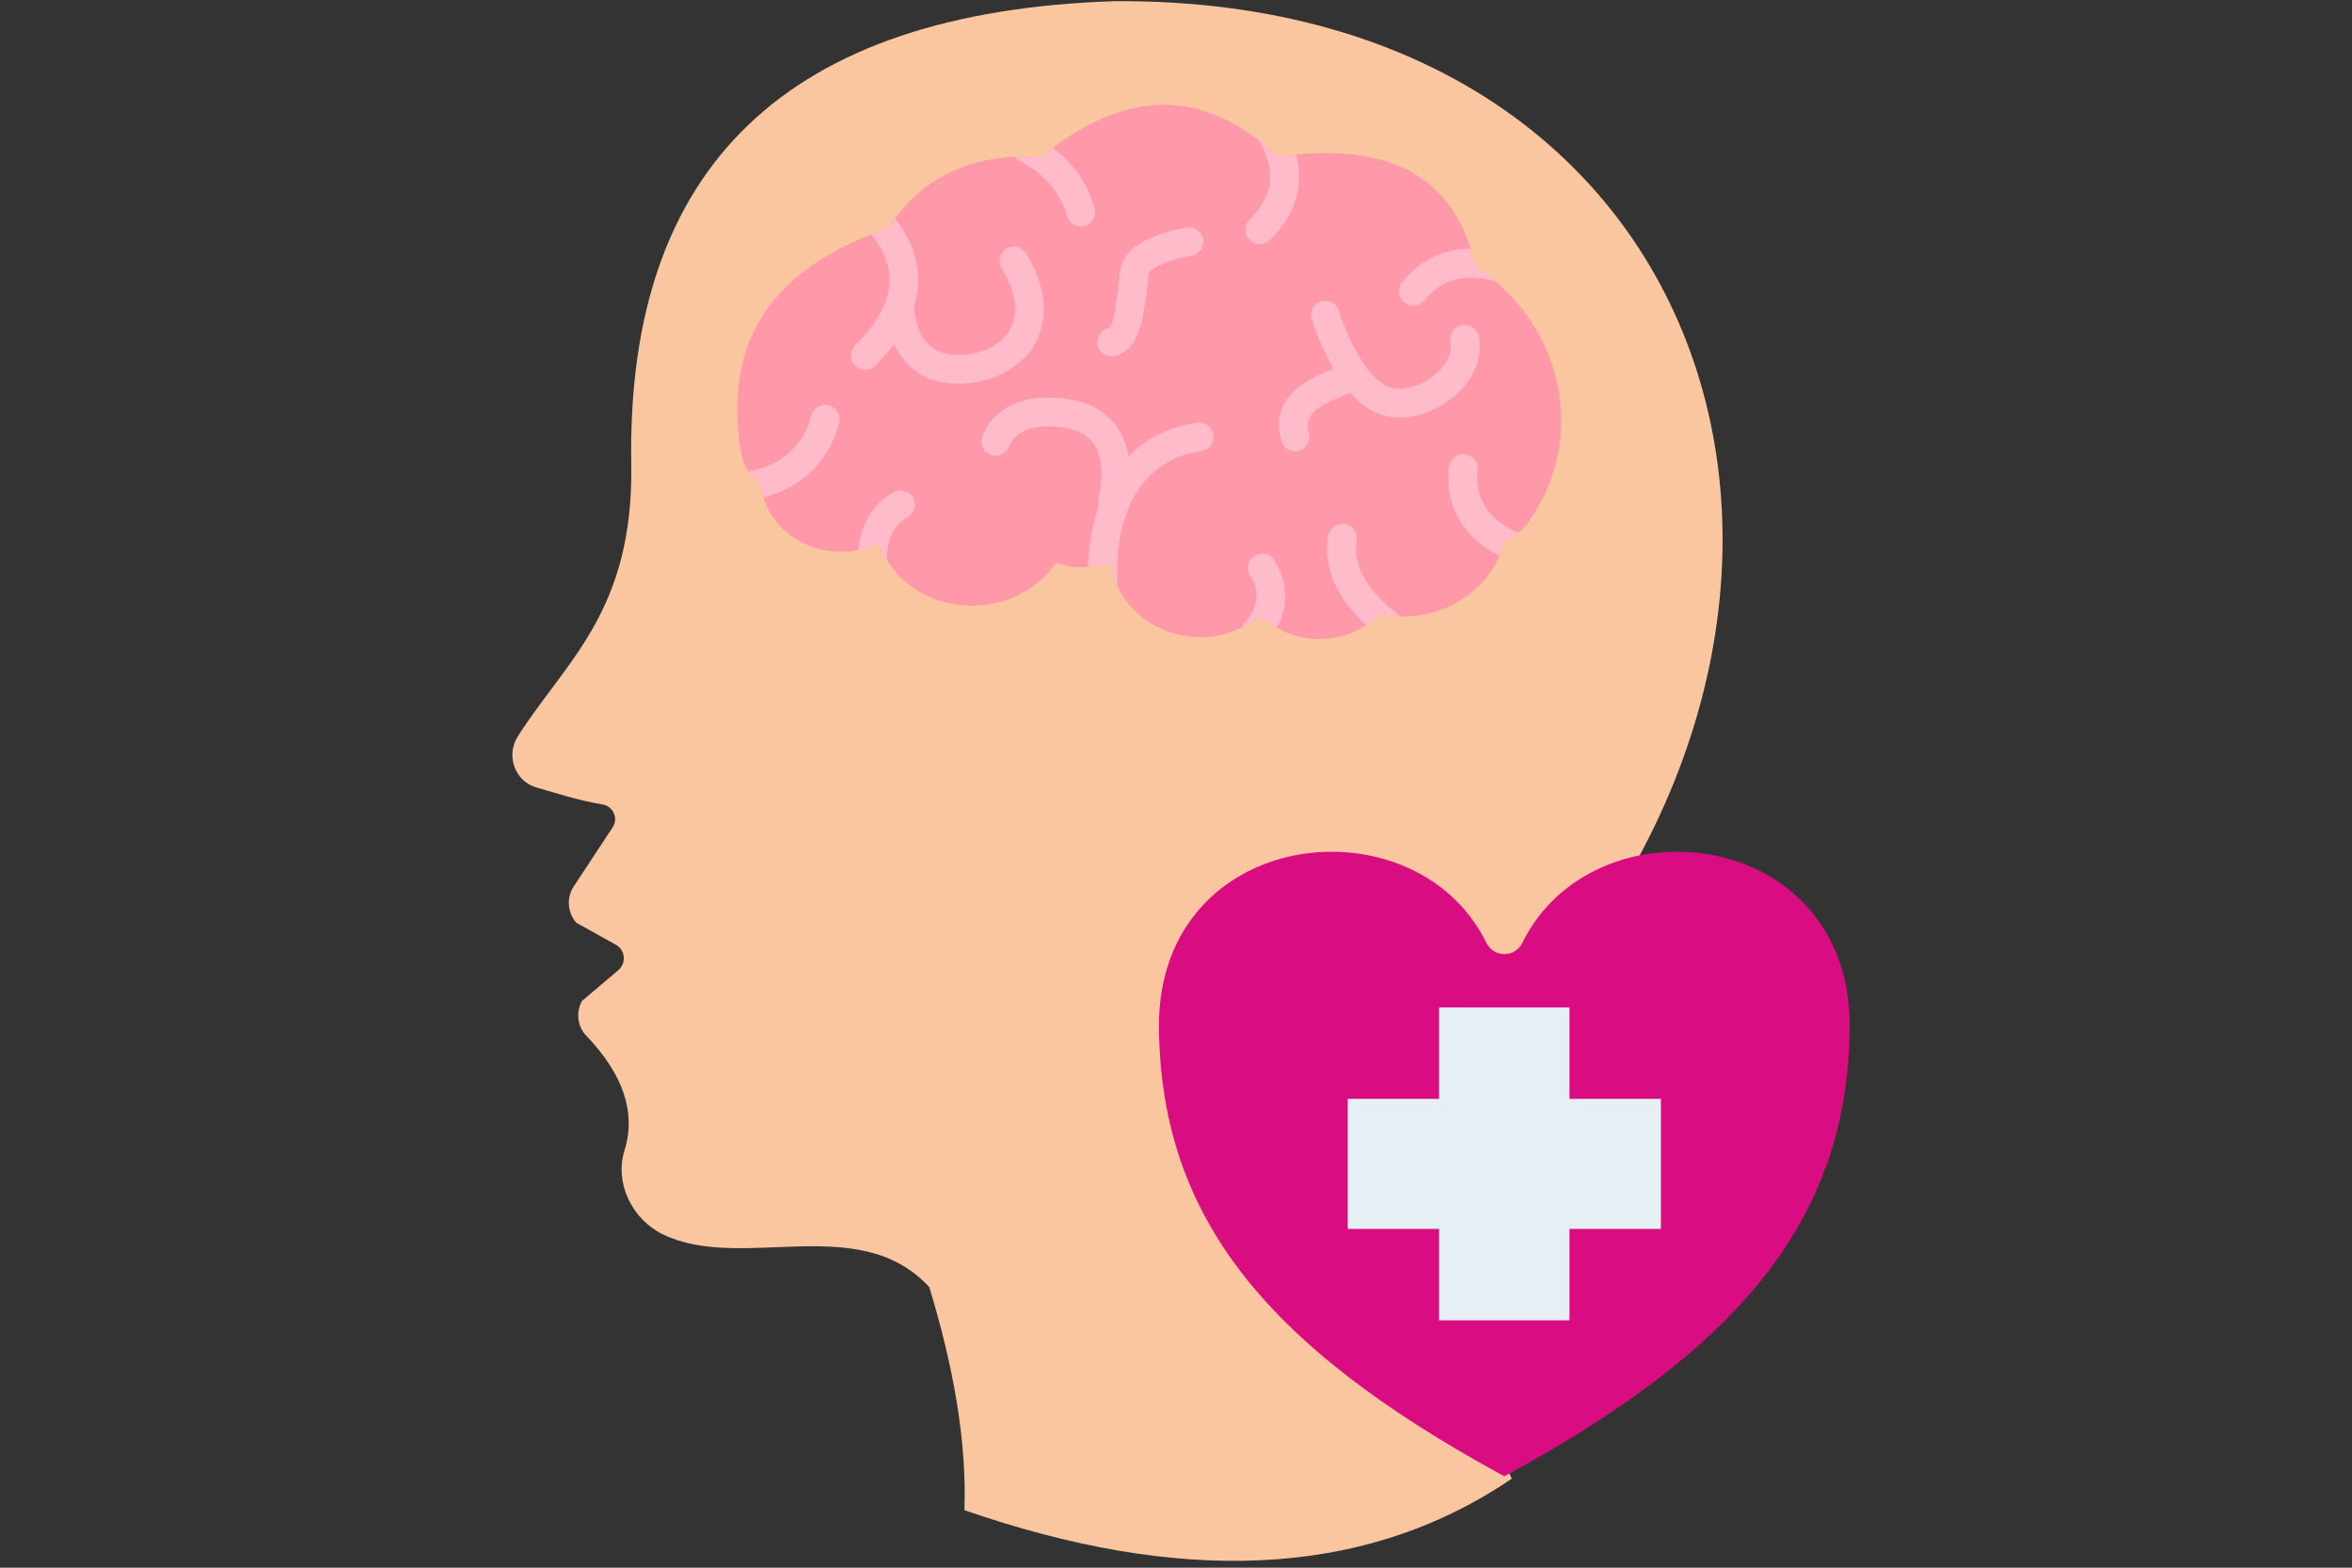 <?xml version="1.0" encoding="UTF-8"?>
<svg id="Artwork" xmlns="http://www.w3.org/2000/svg" viewBox="0 0 300 200">
  <rect x="0" y="0" width="300" height="200" fill="#333333" stroke="none"/>
  <defs>
    <style>
      .cls-1 {
        fill: #da0c81;
      }

      .cls-1, .cls-2, .cls-3, .cls-4, .cls-5, .cls-6 {
        stroke-width: 0px;
      }

      .cls-2 {
        fill: #f9c6a0;
      }

      .cls-3 {
        fill: none;
      }

      .cls-4 {
        fill: #e6f0f4;
      }

      .cls-5 {
        fill: #ffbbca;
      }

      .cls-6 {
        fill: #f9a;
      }
    </style>
  </defs>
  <rect class="cls-3" width="300" height="200"/>
  <g id="Layer_35" data-name="Layer 35">
    <g>
      <path class="cls-2" d="M192.84,188.66c-7.6-15.67-9.27-32.69-6.5-50.67C245.07,84.47,223.79-.38,142.17.15c-41.57,1.35-62.33,20.89-61.65,59.16.28,18.8-8.49,25.16-14.5,34.68-1.53,2.45-.32,5.76,2.49,6.5,1.95.53,5.05,1.6,8.31,2.13,1.39.21,2.1,1.78,1.31,2.95l-4.94,7.5c-.96,1.46-.82,3.34.32,4.65l5.05,2.81c1.21.68,1.35,2.35.32,3.23l-4.65,3.94c-.78,1.42-.6,3.23.53,4.41,4.62,4.83,6.43,9.7,4.9,14.64-1.31,4.19.96,8.81,4.9,10.73,10.06,4.87,24.98-3.02,33.97,6.72,3.06,10.06,4.8,19.65,4.48,28.46,26.97,9.35,50.64,9.03,69.82-4.02Z"/>
      <path class="cls-6" d="M195.11,66.42c-.39.57-.89,1.07-1.39,1.53-.57.46-1.21.89-1.85,1.21-.14.6-.36,1.17-.6,1.74-1.99,4.65-6.96,7.85-12.61,7.75-.32,0-.64,0-.96-.04-.57-.07-1.1-.21-1.67-.32-.53.53-1.14,1.03-1.78,1.46-1.92,1.28-4.34,1.95-6.93,1.74-1.63-.14-3.16-.64-4.48-1.39-.75-.46-1.42-.96-2.03-1.56-.71.6-1.53,1.1-2.38,1.49-1.88.96-4.05,1.42-6.33,1.21-4.51-.36-8.14-3.09-9.67-6.72-.39-.85-.6-1.78-.71-2.74-.92.32-1.92.53-2.95.57-.5.04-.99.04-1.53,0-.89-.07-1.74-.28-2.52-.57-2.49,3.59-6.93,5.86-11.87,5.44-4.26-.36-7.85-2.63-9.77-5.83v-.04c-.46-.64-.82-1.31-1.07-2.03-.82.39-1.67.68-2.56.82v.04c-.99.21-2.03.28-3.09.18-4.41-.36-7.89-3.23-8.99-6.93-.18-.6-.32-1.21-.36-1.85-.6-.39-1.1-.89-1.56-1.46-.43-.64-.75-1.35-.89-2.17-2.1-12.29,1.88-22.21,16.52-28.04h.04c.68-.28,1.39-.57,2.13-.82.28-.43.57-.85.89-1.24,3.48-4.58,8.35-7.5,15.24-7.85,1.07-.04,2.2-.04,3.38.04.5-.39.99-.78,1.49-1.17,8.42-6.22,17.06-7.96,26.19-1.07h.04c.89.64,1.74,1.35,2.63,2.17.75-.11,1.46-.18,2.17-.25,11.8-1.14,19.37,2.7,22.28,12.01.25.71.43,1.42.6,2.2.89.6,1.71,1.24,2.49,1.88,9.99,8.56,10.73,21.71,4.44,30.59Z"/>
      <g>
        <path class="cls-5" d="M138.33,28.83c-.39.11-.82.07-1.17-.07-.5-.21-.92-.64-1.07-1.21-.89-3.06-2.88-5.37-6.08-7.04-.25-.11-.46-.28-.6-.5,1.07-.04,2.2-.04,3.38.04.5-.39.99-.78,1.49-1.17,2.67,1.99,4.44,4.55,5.33,7.68.28.99-.28,1.99-1.28,2.27Z"/>
        <path class="cls-5" d="M161.96,30.61c-.36.36-.85.53-1.31.53s-.92-.18-1.28-.53c-.71-.71-.71-1.88,0-2.59,3.09-3.06,3.48-6.33,1.14-10.2.89.64,1.74,1.35,2.63,2.17.75-.11,1.46-.18,2.17-.25,1.07,3.94-.04,7.64-3.34,10.87Z"/>
        <path class="cls-5" d="M190.67,35.83c-.07.04-.14,0-.21,0-3.8-.99-6.57-.21-8.78,2.49-.68.75-1.81.89-2.59.25-.78-.68-.89-1.81-.25-2.59,2.31-2.81,5.26-4.23,8.74-4.23.25.71.43,1.42.6,2.2.89.6,1.71,1.24,2.49,1.88Z"/>
        <path class="cls-5" d="M131.86,44.11c-1.81,2.98-5.51,4.83-9.59,4.83-.32,0-.64,0-.96-.04-3.94-.28-6.11-2.52-7.25-5.01-.68.89-1.46,1.81-2.38,2.74-.39.39-.85.57-1.31.57s-.92-.18-1.28-.57c-.75-.71-.75-1.85,0-2.59,5.05-5.05,5.69-9.52,2.06-14.11.68-.28,1.39-.57,2.13-.82.28-.43.57-.85.89-1.24,2.17,2.81,3.77,6.61,2.45,11.09,0,1.1.28,5.97,4.97,6.29,3.09.21,5.86-.99,7.14-3.06,1.28-2.1.92-4.83-.96-7.96-.53-.85-.25-1.99.6-2.52s1.99-.25,2.52.64c3.55,5.79,2.13,9.84.96,11.76Z"/>
        <path class="cls-5" d="M193.73,67.95c-.57.46-1.21.89-1.85,1.21-.14.6-.36,1.17-.6,1.74-3.16-1.49-7.18-5.08-6.47-11.34.11-.99,1.07-1.74,2.03-1.6,1.03.11,1.74.99,1.63,2.03-.64,5.61,4.3,7.64,5.26,7.96Z"/>
        <path class="cls-5" d="M178.66,78.65c-.32,0-.64,0-.96-.04-.57-.07-1.1-.21-1.67-.32-.53.53-1.14,1.03-1.78,1.46-2.42-2.2-5.79-6.33-4.83-11.44.21-.99,1.17-1.63,2.17-1.46s1.63,1.17,1.46,2.13c-.99,5.15,5.37,9.45,5.44,9.52.07.04.14.07.18.14Z"/>
        <path class="cls-5" d="M162.85,80.1c-.75-.46-1.42-.96-2.03-1.56-.71.6-1.53,1.1-2.38,1.49.07-.25.21-.5.43-.71.28-.28,2.59-2.81.6-5.86-.57-.85-.32-1.99.53-2.52.85-.57,1.99-.32,2.52.53,2.17,3.3,1.49,6.54.32,8.63Z"/>
        <path class="cls-5" d="M154.78,55.48c.14.99-.53,1.92-1.56,2.06-11.8,1.78-10.73,15.88-10.7,16.49,0,.18,0,.32-.07.5-.39-.85-.6-1.78-.71-2.74-.92.32-1.92.53-2.95.57.04-2.31.39-5.08,1.35-7.78-.07-.32-.14-.64-.04-.99,0-.04,1.14-4.16-.5-6.79-.68-1.14-1.81-1.85-3.41-2.13-6.15-1.21-7.32,1.85-7.43,2.2-.32.92-1.35,1.49-2.27,1.21-.96-.32-1.53-1.28-1.24-2.24.64-2.31,3.91-6.29,11.62-4.8,2.67.53,4.62,1.81,5.86,3.84.68,1.07,1.03,2.2,1.21,3.34,2.1-2.1,4.94-3.73,8.74-4.3,1.03-.14,1.92.53,2.1,1.56Z"/>
        <path class="cls-5" d="M107.02,53.95c-1.67,6.57-6.89,8.81-9.63,9.49-.18-.6-.32-1.21-.36-1.85-.6-.39-1.1-.89-1.56-1.46,1.03-.14,6.5-1.21,8-7.07.25-.99,1.21-1.6,2.24-1.35.96.25,1.56,1.24,1.31,2.24Z"/>
        <path class="cls-5" d="M115.73,66c-2.49,1.31-2.63,4.51-2.63,5.37-.46-.64-.82-1.31-1.07-2.03-.82.39-1.67.68-2.56.82.21-2.1,1.14-5.61,4.58-7.39.89-.46,1.99-.11,2.45.78s.11,1.99-.78,2.45Z"/>
        <path class="cls-5" d="M142.7,36.11c-.18,1.42-.57,5.15-1.17,5.72-.99.14-1.71,1.07-1.56,2.06.14.92.92,1.56,1.81,1.56.07,0,.18,0,.25-.04,3.34-.46,3.87-5.15,4.3-8.92.07-.6.14-1.17.21-1.63.18-.64,2.7-1.81,5.44-2.24.99-.18,1.67-1.1,1.49-2.1s-1.14-1.67-2.1-1.49c-1.85.32-7.89,1.56-8.46,5.29-.07.46-.14,1.1-.21,1.78Z"/>
        <path class="cls-5" d="M171.73,50.33c.18-.07.36-.14.53-.21.92,1.03,1.95,1.95,3.16,2.49.96.43,2.03.64,3.16.64,2.2,0,4.55-.85,6.57-2.42,2.74-2.17,4.02-5.12,3.48-7.89-.21-.99-1.17-1.63-2.17-1.46-.99.21-1.63,1.17-1.46,2.17.32,1.63-.89,3.3-2.17,4.3-1.92,1.49-4.34,2.03-5.93,1.31-3.06-1.42-5.47-7.39-6.11-9.59-.28-.96-1.31-1.53-2.27-1.24s-1.53,1.31-1.21,2.27c.18.53,1.1,3.45,2.77,6.33-2.91,1.14-8.31,3.48-6.64,9.24.25.78.96,1.31,1.74,1.31.18,0,.36-.04.53-.07.96-.28,1.53-1.31,1.24-2.27-.68-2.31.99-3.45,4.76-4.9Z"/>
      </g>
      <path class="cls-1" d="M194.19,120.26c-.96,1.95-3.66,1.95-4.62,0-9.06-18.44-41.75-14.89-41.75,10.66.21,23.74,12.83,40.47,44.06,57.42,31.23-16.91,43.85-33.69,44.06-57.42,0-25.55-32.69-29.1-41.75-10.66Z"/>
      <path class="cls-4" d="M211.85,140.19h-11.66v-11.66h-16.63v11.66h-11.66v16.59h11.66v11.66h16.63v-11.66h11.66v-16.59Z"/>
    </g>
  </g>
</svg>